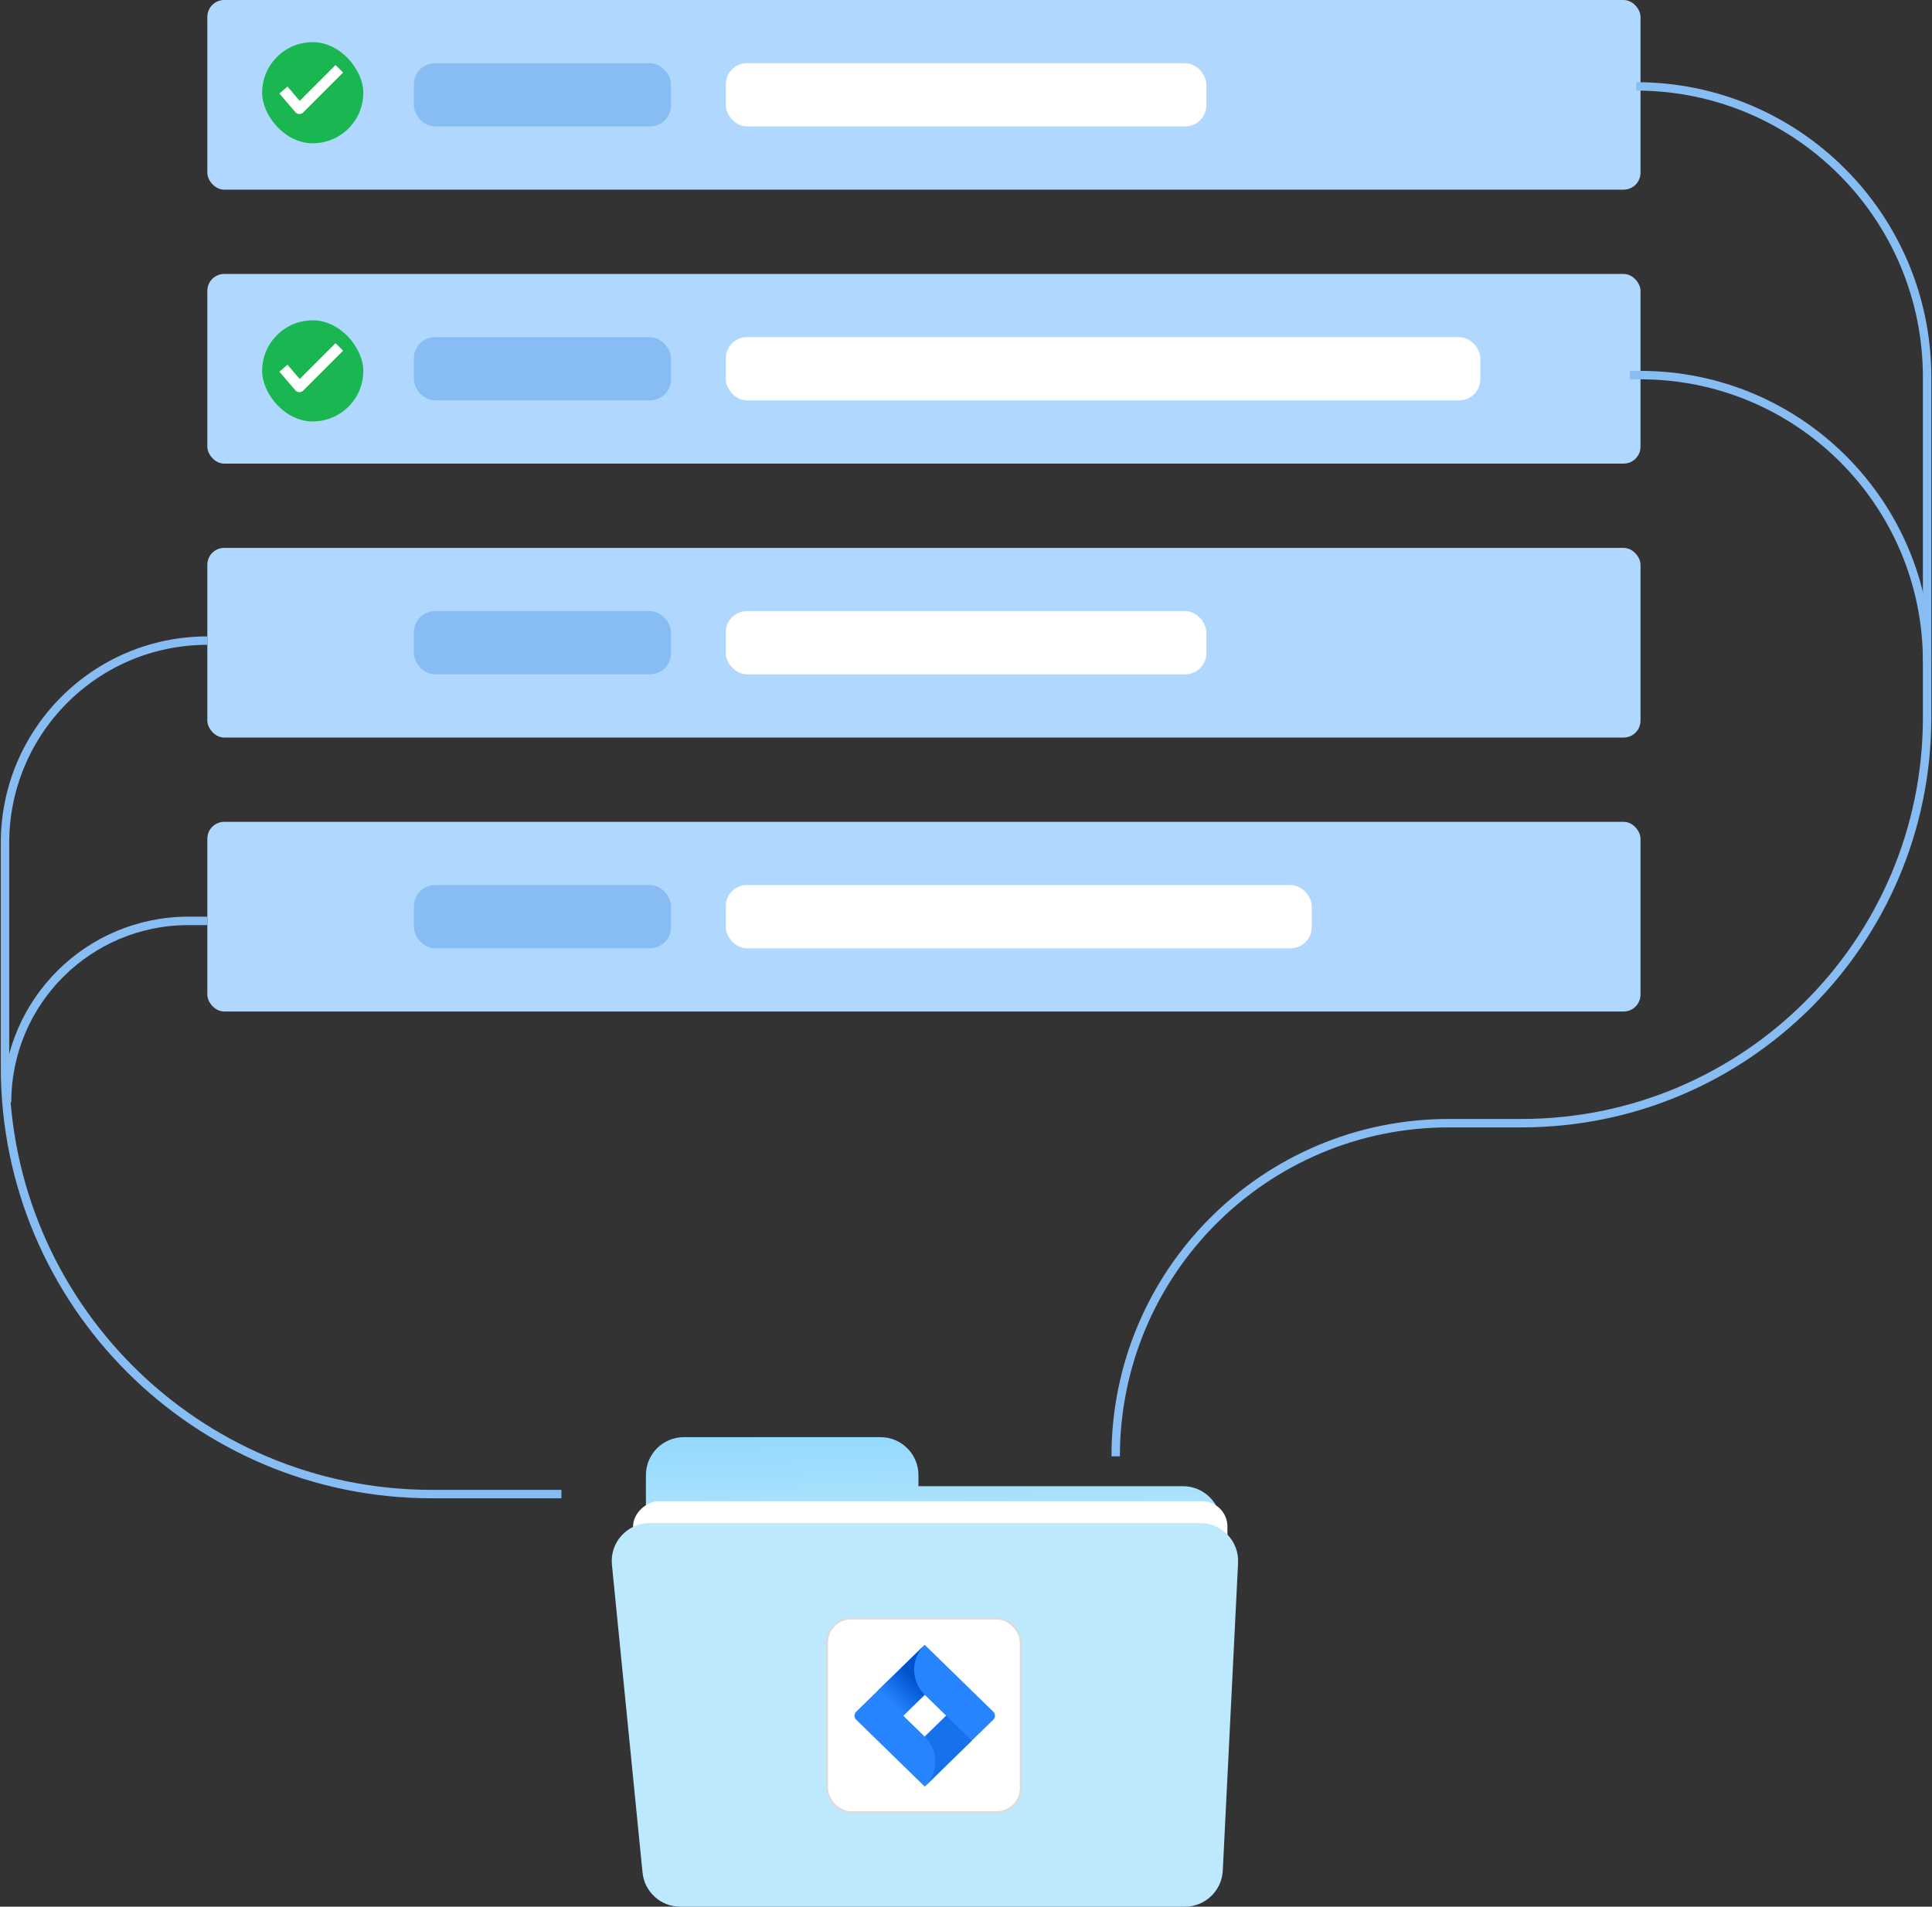 <svg width="386" height="381" viewBox="0 0 386 381" fill="none" xmlns="http://www.w3.org/2000/svg">
<rect x="0" y="0" width="386" height="381" fill="#333333" stroke="none"/>
<rect x="41.426" width="286.335" height="37.897" rx="3.369" fill="#B0D8FF"/>
<rect x="82.691" y="12.633" width="51.372" height="12.632" rx="4.211" fill="#87BDF3"/>
<rect x="145.01" y="12.633" width="96.006" height="12.632" rx="4.211" fill="white"/>
<rect x="41.426" y="54.74" width="286.335" height="37.897" rx="3.369" fill="#B0D8FF"/>
<rect x="52.371" y="64.004" width="20.212" height="20.212" rx="10.106" fill="#1AB651"/>
<path d="M56.627 73.577L59.818 77.301L67.797 69.322" stroke="white" stroke-width="2.128" stroke-linejoin="round"/>
<rect x="82.691" y="67.373" width="51.372" height="12.632" rx="4.211" fill="#87BDF3"/>
<rect x="145.01" y="67.373" width="150.747" height="12.632" rx="4.211" fill="white"/>
<rect x="41.426" y="109.48" width="286.335" height="37.897" rx="3.369" fill="#B0D8FF"/>
<rect x="82.691" y="122.113" width="51.372" height="12.632" rx="4.211" fill="#87BDF3"/>
<rect x="145.01" y="122.113" width="96.006" height="12.632" rx="4.211" fill="white"/>
<rect x="41.426" y="164.221" width="286.335" height="37.897" rx="3.369" fill="#B0D8FF"/>
<rect x="82.691" y="176.854" width="51.372" height="12.632" rx="4.211" fill="#87BDF3"/>
<rect x="145.01" y="176.854" width="117.06" height="12.632" rx="4.211" fill="white"/>
<path fill-rule="evenodd" clip-rule="evenodd" d="M136.628 287.176C132.442 287.176 129.049 290.569 129.049 294.755V300.832C129.049 301.474 129.129 302.098 129.279 302.694C129.129 303.29 129.049 303.913 129.049 304.556V360.182C129.049 364.368 132.442 367.762 136.628 367.762H236.359C240.545 367.762 243.939 364.368 243.939 360.182V304.556C243.939 300.37 240.545 296.976 236.359 296.976H183.499V294.755C183.499 290.569 180.105 287.176 175.919 287.176H136.628Z" fill="url(#paint0_linear_23322_3374)"/>
<rect x="245.23" y="299.98" width="41.266" height="118.745" rx="5.053" transform="rotate(90 245.23 299.98)" fill="url(#paint1_linear_23322_3374)"/>
<path d="M122.258 312.675C121.814 308.215 125.318 304.346 129.8 304.346H239.788C244.122 304.346 247.574 307.973 247.358 312.302L244.301 373.796C244.1 377.83 240.77 380.999 236.73 380.999H135.916C132.02 380.999 128.759 378.046 128.374 374.169L122.258 312.675Z" fill="#BDE9FF"/>
<rect x="52.371" y="8.422" width="20.212" height="20.212" rx="10.106" fill="#1AB651"/>
<path d="M56.627 17.996L59.818 21.72L67.797 13.741" stroke="white" stroke-width="2.128" stroke-linejoin="round"/>
<rect x="165.223" y="323.391" width="38.739" height="38.739" rx="4.808" fill="white" stroke="#DBDBDB" stroke-width="0.421"/>
<path d="M198.457 342.043L185.966 329.856L184.755 328.675L175.352 337.848L171.053 342.043C170.838 342.253 170.717 342.538 170.717 342.835C170.717 343.132 170.838 343.417 171.053 343.628L179.644 352.009L184.755 356.995L194.158 347.822L194.303 347.68L198.457 343.628C198.672 343.417 198.793 343.132 198.793 342.835C198.793 342.538 198.672 342.253 198.457 342.043ZM184.755 347.022L180.463 342.835L184.755 338.648L189.046 342.835L184.755 347.022Z" fill="#2684FF"/>
<path d="M184.754 338.647C183.404 337.33 182.644 335.545 182.638 333.683C182.632 331.821 183.382 330.032 184.723 328.707L175.332 337.866L180.443 342.852L184.754 338.647Z" fill="url(#paint2_linear_23322_3374)"/>
<path d="M189.055 342.824L184.752 347.022C185.423 347.677 185.956 348.454 186.32 349.31C186.683 350.166 186.87 351.083 186.87 352.009C186.87 352.935 186.683 353.852 186.32 354.708C185.956 355.564 185.423 356.341 184.752 356.996L194.166 347.811L189.055 342.824Z" fill="url(#paint3_linear_23322_3374)"/>
<path d="M384.18 75.373V143.377H385.865V75.373H384.18ZM303.964 223.593H289.471V225.278H303.964V223.593ZM289.471 223.593C252.243 223.593 222.064 253.772 222.064 291H223.748C223.748 254.703 253.173 225.278 289.471 225.278V223.593ZM384.18 143.377C384.18 187.679 348.266 223.593 303.964 223.593V225.278C349.197 225.278 385.865 188.61 385.865 143.377H384.18ZM326.913 18.106C358.541 18.106 384.18 43.745 384.18 75.373H385.865C385.865 42.815 359.471 16.422 326.913 16.422V18.106Z" fill="#87BDF3"/>
<path d="M325.652 74.953H327.758C359.385 74.953 385.025 100.592 385.025 132.22V132.22" stroke="#87BDF3" stroke-width="1.684" stroke-linejoin="round"/>
<path d="M41.424 128.008V128.008C19.098 128.008 1 146.106 1 168.432V213.277C1 260.369 39.176 298.546 86.269 298.546H112.165" stroke="#87BDF3" stroke-width="1.684" stroke-linejoin="round"/>
<path d="M41.421 184.012H37.631C17.631 184.012 1.418 200.225 1.418 220.225V220.225" stroke="#87BDF3" stroke-width="1.684" stroke-linejoin="round"/>
<defs>
<linearGradient id="paint0_linear_23322_3374" x1="177.782" y1="265.124" x2="180.232" y2="351.154" gradientUnits="userSpaceOnUse">
<stop stop-color="#70CDFC"/>
<stop offset="1" stop-color="white"/>
</linearGradient>
<linearGradient id="paint1_linear_23322_3374" x1="309.656" y1="392.618" x2="206.491" y2="388.407" gradientUnits="userSpaceOnUse">
<stop offset="0.344" stop-color="white"/>
<stop offset="0.887" stop-color="white"/>
</linearGradient>
<linearGradient id="paint2_linear_23322_3374" x1="183.988" y1="334.411" x2="178.143" y2="340.402" gradientUnits="userSpaceOnUse">
<stop offset="0.18" stop-color="#0052CC"/>
<stop offset="1" stop-color="#2684FF"/>
</linearGradient>
<linearGradient id="paint3_linear_23322_3374" x1="549.84" y1="1197.08" x2="753.761" y2="1061.61" gradientUnits="userSpaceOnUse">
<stop offset="0.18" stop-color="#0052CC"/>
<stop offset="1" stop-color="#2684FF"/>
</linearGradient>
</defs>
</svg>
